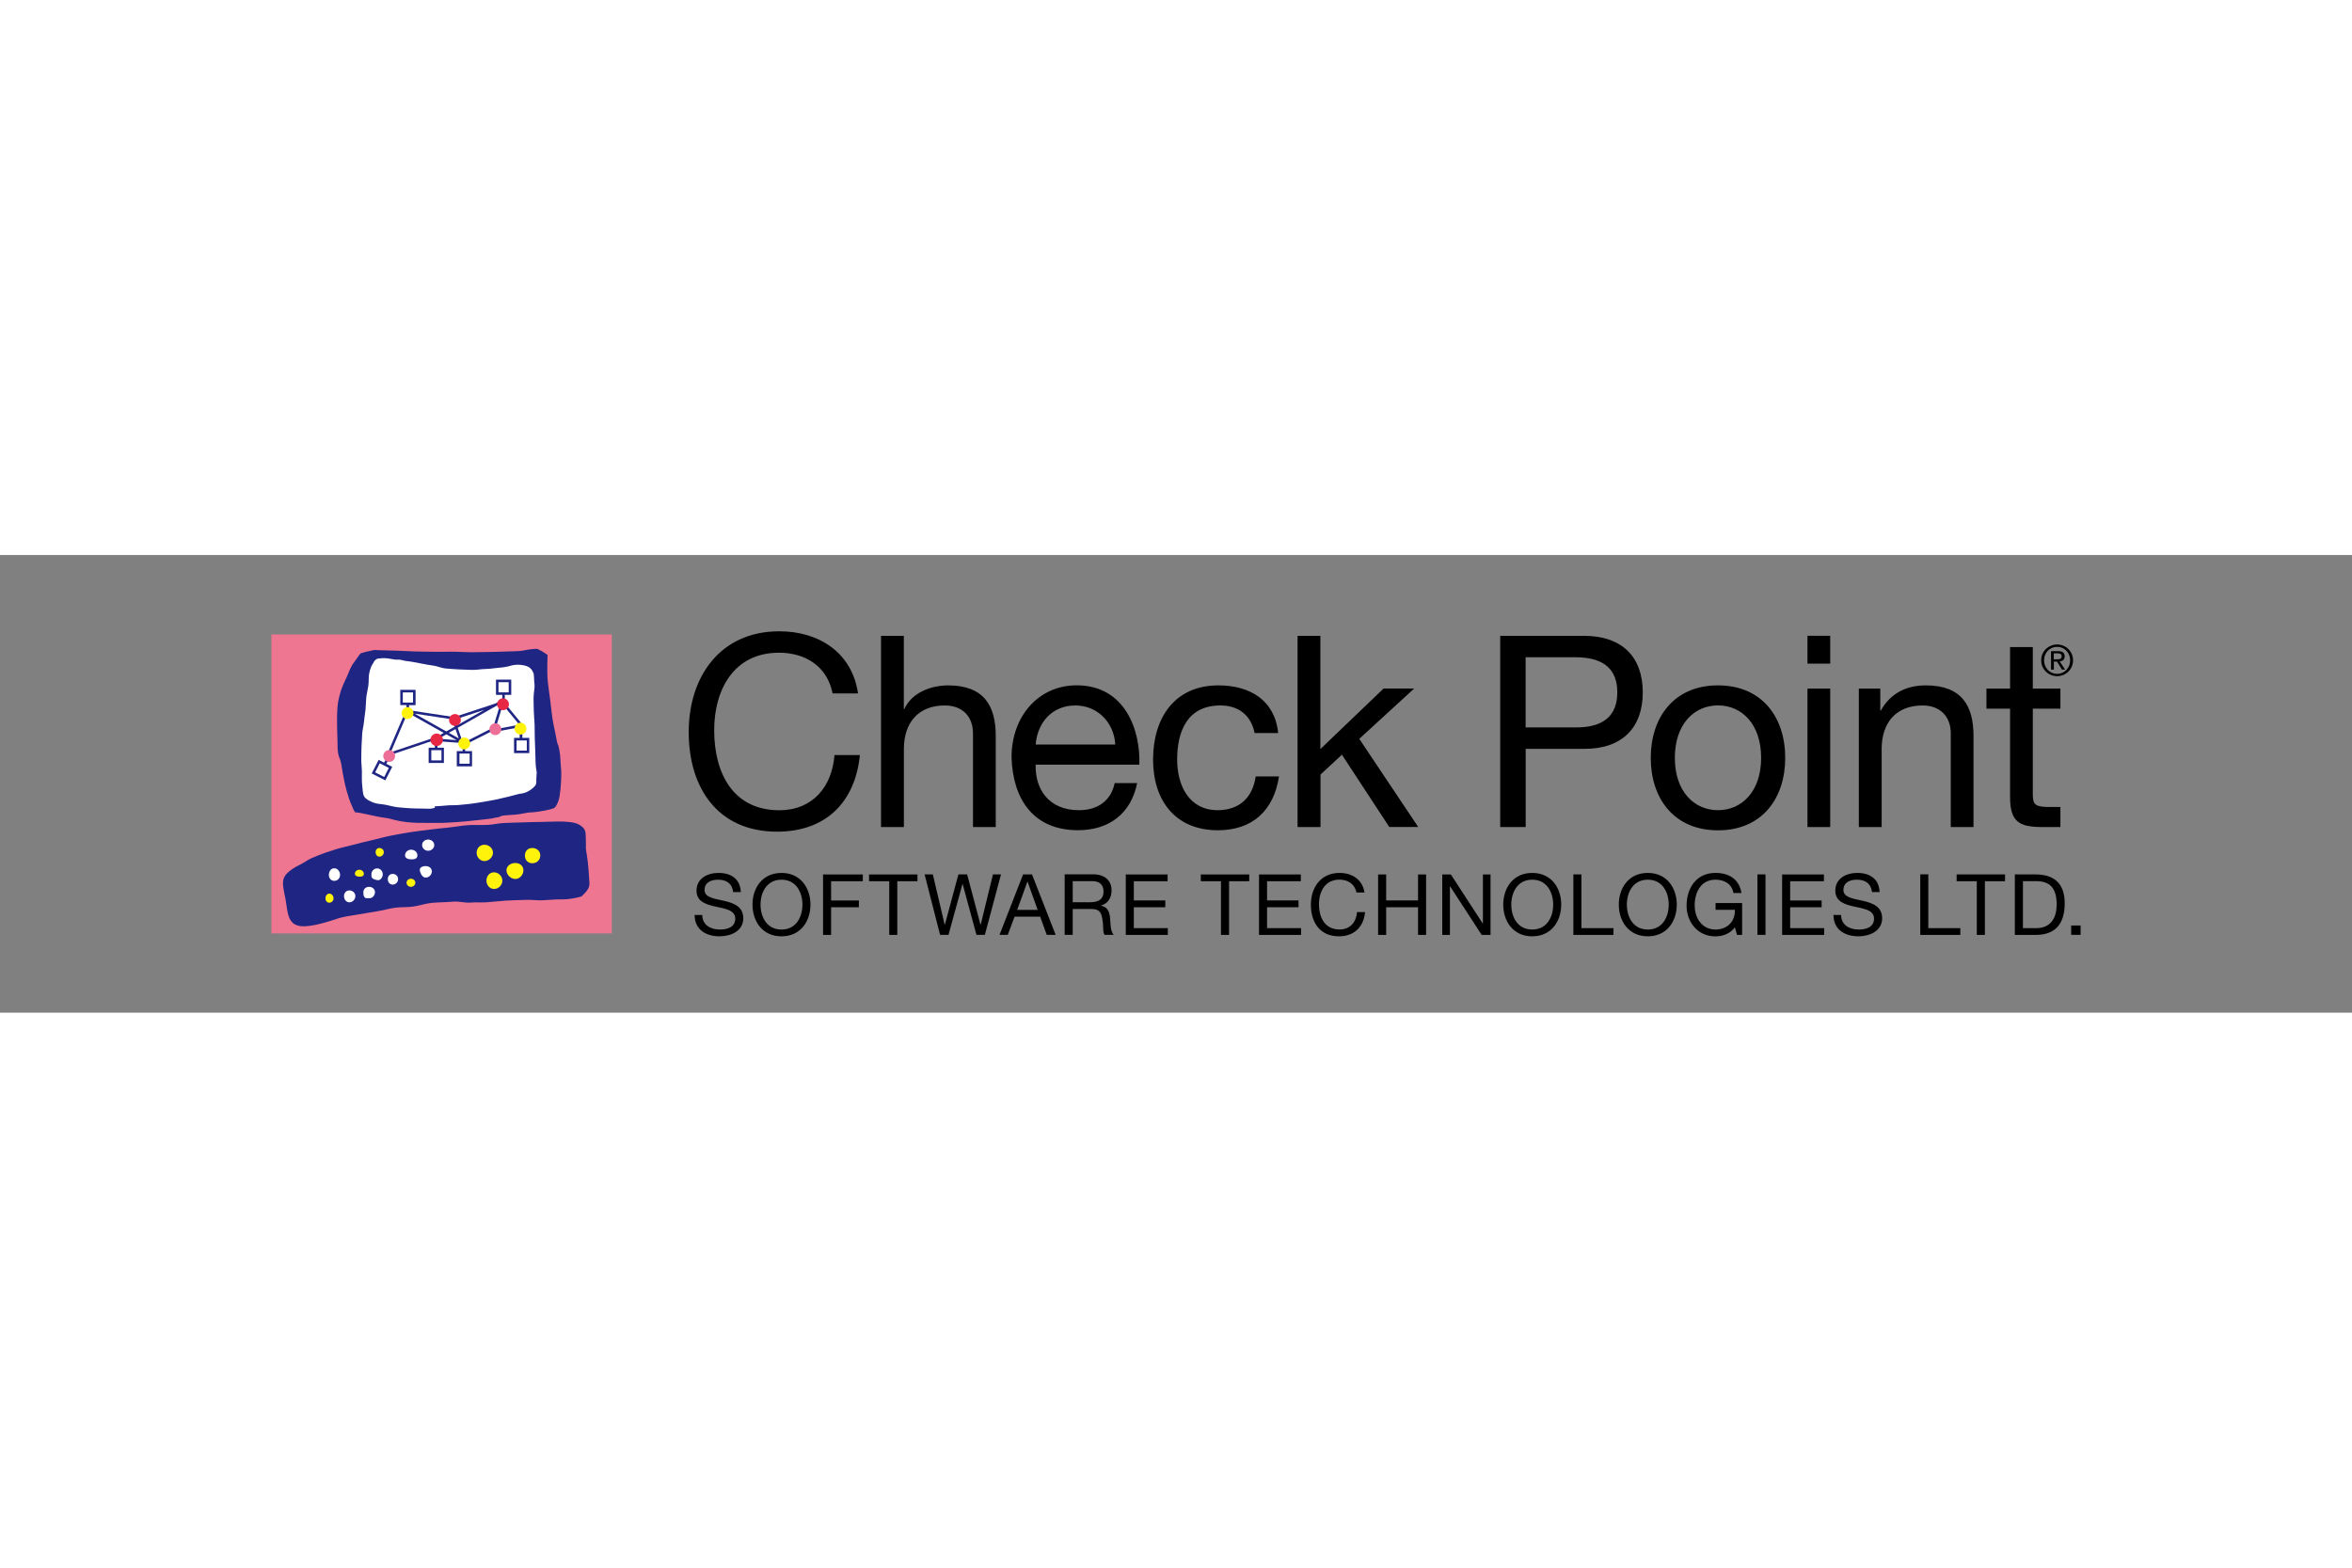 <svg xmlns="http://www.w3.org/2000/svg" height="800" width="1200" viewBox="-44.85 -12.607 388.7 75.645"><rect x="-44.85" y="-12.607" width="388.7" height="75.645" fill="#808080" stroke="none"/><path fill="#EF7690" d="M0 .53h56.26v49.41H0z"></path><path d="M36.54 30.93c-1.16.16-3.44.39-4.54.5-1 .1-2.08.15-3.21.22-1 .06-2.05.01-3.11.02s-2.14 0-3.22-.12c-2.19-.26-2.65-.57-3.24-.65-1.22-.15-2.14-.37-3.17-.59-.84-.18-1.71-.37-2.22-.39-.06-.06-.24-.42-.28-.5-.56-1.31-.55-1.15-1.11-3.05-.28-.93-.65-2.88-.84-4.13-.16-1.01-.36-1.3-.44-1.54-.29-.97-.19-1.55-.24-2.6-.05-1.05-.1-3.61-.05-4.68.08-1.68.18-1.89.42-2.91.24-1.03.76-2.09 1.2-3.04.38-.82.58-1.58 1.15-2.31.65-.84.8-1.21 1.13-1.52.03-.03.27-.08.31-.09.79-.26 1.52-.34 1.93-.47.1-.01.51.04.61.04.18 0 1.32.04 3.03.08.89.02 1.93.1 3.07.13 1.02.03 2.11.04 3.24.06 1.03.02 2.09-.03 3.15-.02.97.01 1.94.09 2.88.09 1.02 0 2-.03 2.92-.04 1.03-.01 1.99-.05 2.82-.08 1.26-.04 2.24-.04 2.76-.14 1-.2 1.75-.3 2.41-.3.18.05.25.11.4.18.56.26 1.34.83 1.34.83 0 .36-.13 2.75.04 4.42.1.95.27 2.03.41 3.14.14 1.04.2 1.88.35 2.89.15 1.02.51 2.47.64 3.28.23 1.48.29.68.5 1.92.27 1.6.12 1.43.3 3.28.1 1.05-.07 3.27-.24 4.33-.17 1.08-.63 1.93-.98 2.08-.73.31-3.1.65-2.63.57-1.21.19-1.11.05-1.83.19-1.88.38-2.29.3-3.57.41-1.2.11-.28.21-1.68.4-.13-.01-.27.09-.41.11m14.71 12.89c.86-.78 1.37-1.44 1.31-2.21-.11-1.48-.15-2.97-.43-4.66-.26-1.57-.11-.8-.16-2.39-.05-1.42.08-1.84-1.04-2.56-.75-.48-2.2-.57-3.68-.56-.91.01-1.81.06-2.69.07-1.06.01-2.09.04-3.1.08-1.03.03-2.04.05-3.02.1-1.01.05-1.63.24-2.58.3-1.08.07-2.49-.03-3.5.06-1.04.09-2.04.28-3.02.38-1.1.12-2.16.21-3.18.35-1.14.15-2.24.27-3.28.44-1.08.18-2.11.35-3.09.55-1.1.21-2.11.51-3.08.73-1.09.25-2.1.5-3.03.75-1.12.31-2.16.5-3.05.79-1.16.35-2.13.69-2.92 1.01-2 .8-1.44.7-2.85 1.46-.98.44-1.83 1.03-2.31 1.53-.91.96-.66 1.93-.38 3.46.2 1.04.15.52.3 1.65.13.93.28 2 .73 2.66.51.75 1.34 1.13 3.19.87.87-.12 1.98-.38 3.4-.82.6-.18 1.26-.44 2.02-.61.82-.19 1.74-.29 2.7-.47.9-.16 1.86-.32 2.85-.48.95-.14 2.1-.47 3.11-.61.97-.13 1.79-.05 2.8-.17.98-.11 2.12-.51 3.12-.62.97-.1 2.66-.12 3.63-.21 1.07-.1 1.9.24 2.95.15 1.04-.09 1.62.03 2.62-.05 1.11-.08 2.18-.21 3.22-.28 1.04-.07 2.03-.06 2.95-.11 1.14-.07 2.1.1 3.01.06 1.3-.06 2.34-.17 3.07-.15 1.38.05 2.98-.35 3.41-.49" fill="#1F2583"></path><path d="M28.91 16.55l-5.24-2.94 6.54.99.05.01 4.94-1.63-4.53 2.58-.1-.27-.39.14.12.34zm-3 17.87c-.53 0-1 .38-1 .91s.46.95 1 .95c.53 0 1.01-.42 1.01-.95-.01-.52-.48-.91-1.01-.91zm-.39 4.39c-.53 0-1.18.21-.95.91.17.5.42.99.95.99s1-.49 1-1.02c-.01-.54-.47-.88-1-.88zm13.7-30.4h-1.69v1.68h1.69zM17.15 23.32l1.5.76.76-1.5-1.5-.77zM23.1 36.1c-.53 0-1.01.39-1.01.93 0 .53.57.67 1.1.67.53 0 .94-.14.94-.67.01-.54-.5-.93-1.03-.93zm-12.71 3.07c-.53 0-.89.5-.89 1.09 0 .58.36.99.89.99s.96-.41.96-.99c0-.59-.43-1.09-.96-1.09zm2.5 3.66c-.53 0-.89.42-.89.95s.36 1.02.89 1.02.99-.49.99-1.02c.01-.53-.45-.95-.99-.95zm4.59-3.64c-.53 0-.95.44-.95.97s-.01.76.95.97c.52.12.93-.45.93-.97-.01-.52-.4-.97-.93-.97zm-1.34 3.05c-.53 0-.93.35-.94.88-.02 1.29.68.95.94.99.53.08.98-.46.98-.99s-.45-.88-.98-.88zm3.91-2.14c-.46 0-.81.33-.81.87 0 .53.35.9.81.9.46 0 .89-.37.89-.9 0-.54-.43-.87-.89-.87zm23.76-16.09c-.11 1.06.24 1.25-.77 2.04-.41.32-1.03.72-1.93.8-.27.03-.97.25-1.99.5-.57.14-1.25.29-2 .46-.61.14-1.31.23-2.02.37-.63.12-1.3.2-2 .31-.64.1-1.33.13-2.01.21-.64.08-1.32.02-1.99.08-.62.06-1.25.11-1.89.14-.52.02.01.17-.27.27-.64.21-.82.13-2.04.11-.62-.01-1.22 0-1.98-.05-.65-.04-1.38-.09-2.06-.17-.68-.07-1.34-.28-1.97-.4-.72-.14-1.45-.13-2.01-.36-.72-.29-1.3-.58-1.56-1.04-.21-.36-.26-1.23-.34-2.16-.05-.6-.01-1.29-.02-2.06-.01-.63-.12-1.31-.1-2.03.01-.66.01-1.36.04-2.07.04-.66.06-1.35.11-2.03.05-.68.24-1.35.3-2.02.06-.68.18-1.34.25-2 .07-.67.05-1.33.12-1.95.08-.69.25-1.33.34-1.93.1-.74.03-1.44.13-1.99.18-.98.5-1.57.63-1.69.42-.92.78-.85 1.66-.91.51-.04 1.14.11 1.97.23.55.08.56-.08 1.29.12.55.15.65.11 1.49.24.66.1 2.67.54 3.45.62.7.07 1.44.44 2.2.5.72.05 1.45.12 2.18.15.73.04 1.46.06 2.17.08.76.01 1.49-.14 2.18-.15.76-.01 1.46-.14 2.08-.19.85-.06 1.55-.19 2-.32.87-.27 1.58-.22 2.18-.11.8.14 1.32.46 1.62 1.15.25.55.1 1.07.24 2.05.07.47-.15 1.25-.16 2.21-.01.65.03 1.39.04 2.16.01.71.11 1.45.13 2.21.01.73.01 1.47.03 2.2.02.77.06 1.51.08 2.2.03.79.04 1.5.06 2.11.07 1.27.26.95.14 2.11zm-1.19-6.39h-1.15l.03-2.19-2.93-3.57v-1.35h1.07V7.99h-2.52v2.52h1.04v.78l-1.12.64-6.82 2.25-7.47-1.13v-.84h1.08V9.68H21.3v2.52h1.03v.66l-3.35 7.82.27-.09-.63 1.12-.89-.46-1.15 2.25 2.25 1.14 1.14-2.24-.98-.5.84-1.51 6.8-2.29.39.03v1.11h-1.03v2.52h2.52v-2.52h-1.07l.01-1.07 4.16.3v1.33h-.97v2.52h2.52V19.8h-1.14v-1.05l4.43-2.25.39.15 4.22-.8-.03 1.77h-.93v2.52h2.52zm-5.42-5.31l-6.41 3.64.87 2.51 4.96-2.52.01.01 1.18-3.85zm-6.12 9.58h1.69v-1.68h-1.69zm5.92-5.7l3.98-.75-2.73-3.31zm3.52 3.53h1.69v-1.68h-1.69zM23.41 10.1h-1.69v1.68h1.69zm5.92 6.68l1.63.92-.53-1.54zm-6.8-3.33l-2.8 6.54 7.63-2.56 1.12-.64zm3.9 7.89h1.68v-1.69h-1.68zm1.19-3.58l3 .23-1.71-.96z" fill="#FFF"></path><path d="M38.28 13.04c-.54 0-.98-.44-.98-.98s.44-.98.98-.98.98.44.98.98-.44.98-.98.98m-10.96 5.92c.57 0 1.03-.46 1.03-1.03 0-.57-.46-1.03-1.03-1.03-.57 0-1.03.46-1.03 1.03-.01.57.45 1.03 1.03 1.03m3.02-3.32c.54 0 .98-.44.98-.98s-.44-.98-.98-.98-.98.44-.98.98.44.98.98.98" fill="#E82745"></path><path d="M19.47 21.59c-.54 0-.98-.44-.98-.98s.44-.98.98-.98c.55 0 .98.44.98.98 0 .55-.44.98-.98.98m17.54-4.43c.54 0 .98-.44.98-.98s-.44-.98-.98-.98-.98.44-.98.98.44.98.98.98" fill="#ED6E97"></path><path d="M9.58 44.86c-.38 0-.64-.29-.64-.72 0-.42.26-.78.64-.78s.69.36.69.78c0 .42-.31.72-.69.72m8.28-7.61c.39 0 .72-.35.72-.74 0-.38-.33-.69-.72-.69-.38 0-.64.3-.64.69 0 .39.25.74.64.74m-3.26 3.31c.38 0 .68-.1.68-.48s-.36-.67-.75-.67c-.38 0-.73.28-.73.67.01.38.42.48.8.48m8.46 1.68c.39 0 .73-.3.73-.68 0-.39-.34-.66-.73-.66-.38 0-.72.27-.72.66s.34.68.72.68m13.75.35c.74 0 1.36-.64 1.36-1.38 0-.74-.65-1.37-1.39-1.37-.74 0-1.24.64-1.24 1.38 0 .73.53 1.37 1.27 1.37m-1.6-4.61c.74 0 1.41-.65 1.41-1.39 0-.73-.68-1.31-1.41-1.31-.74 0-1.29.58-1.29 1.31 0 .74.55 1.39 1.29 1.39m7.91.36c.74 0 1.32-.54 1.32-1.28s-.58-1.24-1.32-1.24c-.74 0-1.22.51-1.22 1.24-.01.74.48 1.28 1.22 1.28m-2.81 2.6c.74 0 1.34-.69 1.34-1.43s-.6-1.21-1.34-1.21c-.74 0-1.46.47-1.46 1.21s.72 1.43 1.46 1.43M22.5 14.5c.54 0 .98-.44.98-.98s-.44-.98-.98-.98-.98.44-.98.98c0 .55.44.98.98.98m18.67 2.57c.54 0 .98-.44.98-.98s-.44-.98-.98-.98-.98.44-.98.98.43.98.98.98m-9.3 2.45c.55 0 .98-.44.98-.98s-.44-.98-.98-.98-.98.44-.98.98.44.98.98.98" fill="#FFF30C"></path><path d="M92.75 10.27c-.89-4.47-4.47-6.73-8.86-6.73-7.53 0-10.71 6.2-10.71 12.8 0 7.22 3.19 13.24 10.76 13.24 5.53 0 8.72-3.9 9.12-9.12h4.2c-.8 7.88-5.71 12.66-13.68 12.66-9.83 0-14.61-7.26-14.61-16.47C68.97 7.49 74.19 0 83.93 0c6.6 0 12.04 3.54 13.02 10.27zm8.01 22.09h3.77V19.43c0-4.12 2.21-7.17 6.77-7.17 2.88 0 4.65 1.81 4.65 4.6v15.5h3.76V17.31c0-4.91-1.86-8.37-7.88-8.37-2.74 0-5.98 1.15-7.22 3.9h-.09V.75h-3.77v31.61zm38.61-7.26c-.66 2.97-2.83 4.47-5.93 4.47-5 0-7.26-3.54-7.13-7.53h17.13c.22-5.53-2.26-13.11-10.36-13.11-6.24 0-10.76 5.05-10.76 11.91.22 6.99 3.67 12.04 10.98 12.04 5.14 0 8.76-2.74 9.78-7.79h-3.71zm-13.06-6.38c.27-3.5 2.61-6.46 6.55-6.46 3.72 0 6.42 2.88 6.6 6.46zm40.07-1.9c-.53-5.44-4.69-7.88-9.87-7.88-7.26 0-10.8 5.4-10.8 12.26 0 6.82 3.72 11.69 10.71 11.69 5.76 0 9.26-3.32 10.1-8.9h-3.85c-.49 3.45-2.66 5.58-6.29 5.58-4.78 0-6.69-4.16-6.69-8.37 0-4.65 1.68-8.94 7.13-8.94 3.1 0 5.09 1.68 5.67 4.56zm3.23 15.54h3.77v-8.68l3.54-3.28 7.83 11.95h4.78l-9.74-14.57 9.07-8.32h-5.05l-10.45 10.01V.75h-3.77v31.61zm33.47 0h4.21V19.43h9.65c6.29.04 9.7-3.5 9.7-9.34s-3.41-9.34-9.7-9.34h-13.86zm4.2-28.07h8.24c4.74 0 6.91 2.04 6.91 5.8s-2.17 5.84-6.91 5.8h-8.24zm31.79 4.65c-7.26 0-11.11 5.27-11.11 12 0 6.69 3.85 11.96 11.11 11.96s11.11-5.27 11.11-11.96c.01-6.73-3.84-12-11.11-12m0 20.63c-3.94 0-7.13-3.1-7.13-8.64 0-5.58 3.19-8.68 7.13-8.68s7.13 3.1 7.13 8.68c0 5.54-3.19 8.64-7.13 8.64M257.62.74h-3.76v4.61h3.76zm-3.76 31.62h3.76V9.47h-3.76zm8.5 0h3.76V19.43c0-4.12 2.21-7.17 6.77-7.17 2.88 0 4.65 1.82 4.65 4.6v15.5h3.76V17.31c0-4.91-1.86-8.37-7.88-8.37-3.28 0-5.85 1.33-7.44 4.16h-.09V9.47h-3.54v22.89zM291.1 2.61h-3.76v6.86h-3.9v3.32h3.9v14.57c0 4.21 1.55 5 5.44 5h2.88v-3.32h-1.73c-2.35 0-2.83-.31-2.83-2.04V12.79h4.56V9.47h-4.56zM77.58 43.11c-.08-2.2-1.64-3.17-3.69-3.17-1.82 0-3.63.9-3.63 2.93 0 1.84 1.61 2.3 3.21 2.65 1.6.35 3.19.59 3.19 1.96 0 1.45-1.33 1.82-2.53 1.82-1.52 0-2.92-.73-2.92-2.41h-1.26c0 2.44 1.89 3.53 4.13 3.53 1.82 0 3.91-.86 3.91-2.98 0-1.96-1.6-2.52-3.19-2.89-1.61-.36-3.21-.55-3.21-1.78 0-1.3 1.12-1.71 2.24-1.71 1.37 0 2.33.62 2.48 2.05zm6.72-3.17c-3.18 0-4.79 2.52-4.79 5.24s1.61 5.24 4.79 5.24c3.18 0 4.79-2.52 4.79-5.24 0-2.71-1.61-5.24-4.79-5.24m0 9.36c-2.44 0-3.46-2.1-3.46-4.12s1.02-4.12 3.46-4.12 3.46 2.1 3.46 4.12-1.02 4.12-3.46 4.12m6.87.89h1.33v-4.58h4.59v-1.12H92.5v-3.18h5.24v-1.12h-6.57zm10.94 0h1.33v-8.88h3.33v-1.12h-8v1.12h3.34zm18.47-10.01h-1.33l-2.03 8.32h-.03l-2.21-8.32h-1.44l-2.24 8.32h-.03l-1.96-8.32h-1.36l2.56 10h1.39l2.31-8.41h.03l2.28 8.41h1.39zm-.25 10h1.37l1.12-3.01h4.23l1.09 3.01h1.47l-3.91-10h-1.47zm4.61-8.79h.03l1.67 4.66h-3.39zm6.16 8.79h1.33v-4.27h3.25c1.29 0 1.53.83 1.67 1.81.2.98-.01 2.06.36 2.46h1.49c-.56-.69-.51-1.78-.59-2.76-.1-.98-.34-1.83-1.5-2.06v-.03c1.2-.34 1.74-1.33 1.74-2.54 0-1.6-1.16-2.62-3.04-2.62h-4.71zm1.33-5.39V41.3h3.31c1.25 0 1.78.73 1.78 1.71 0 1.46-1.07 1.78-2.31 1.78zm8.77 5.4h6.95v-1.12h-5.62v-3.46h5.2v-1.12h-5.2v-3.18h5.58v-1.12h-6.91zm15.74 0h1.33v-8.88h3.33v-1.12h-8v1.12h3.33v8.88zm6.28 0h6.95v-1.12h-5.62v-3.46h5.2v-1.12h-5.2v-3.18h5.58v-1.12h-6.91zm17.43-7c-.31-2.13-2.03-3.25-4.12-3.25-3.08 0-4.74 2.37-4.74 5.27 0 2.91 1.51 5.21 4.63 5.21 2.52 0 4.08-1.52 4.33-4.01h-1.33c-.13 1.65-1.13 2.88-2.89 2.88-2.4 0-3.4-1.91-3.4-4.19 0-2.09 1.01-4.05 3.39-4.05 1.39 0 2.52.71 2.8 2.13h1.33zm2.25 7h1.33v-4.58h5.27v4.58h1.33v-10h-1.33v4.3h-5.27v-4.3h-1.33zm10.61 0h1.26v-8.03h.03l5.22 8.03h1.46v-10h-1.26v8.11h-.03l-5.27-8.11h-1.42v10zm14.86-10.25c-3.18 0-4.79 2.52-4.79 5.24s1.61 5.24 4.79 5.24c3.18 0 4.79-2.52 4.79-5.24.01-2.71-1.6-5.24-4.79-5.24m0 9.36c-2.44 0-3.46-2.1-3.46-4.12s1.02-4.12 3.46-4.12 3.46 2.1 3.46 4.12c.01 2.02-1.02 4.12-3.46 4.12m6.8.89h6.63v-1.12h-5.3v-8.89h-1.33zm12.3-10.25c-3.18 0-4.79 2.52-4.79 5.24s1.61 5.24 4.79 5.24c3.18 0 4.79-2.52 4.79-5.24 0-2.71-1.61-5.24-4.79-5.24m0 9.36c-2.44 0-3.46-2.1-3.46-4.12s1.02-4.12 3.46-4.12 3.46 2.1 3.46 4.12-1.02 4.12-3.46 4.12m14.75.89h.84v-5.27h-4.39v1.12h3.19c.08 1.82-1.15 3.26-3.21 3.26-2.23 0-3.43-1.91-3.43-3.99 0-2.14 1.01-4.25 3.43-4.25 1.49 0 2.7.69 2.97 2.2h1.33c-.38-2.34-2.11-3.32-4.3-3.32-3.17 0-4.77 2.52-4.77 5.44 0 2.61 1.78 5.05 4.77 5.05 1.18 0 2.44-.44 3.21-1.49zm3.37-.01h1.33v-10h-1.33zm4.08.01h6.95v-1.12H251v-3.46h5.2v-1.12H251v-3.18h5.58v-1.12h-6.91zm16.11-7.08c-.08-2.2-1.64-3.17-3.69-3.17-1.82 0-3.63.9-3.63 2.93 0 1.84 1.61 2.3 3.21 2.65 1.6.35 3.19.59 3.19 1.96 0 1.45-1.33 1.82-2.53 1.82-1.51 0-2.91-.73-2.91-2.41h-1.26c0 2.44 1.89 3.53 4.13 3.53 1.82 0 3.91-.86 3.91-2.98 0-1.96-1.6-2.52-3.19-2.89-1.61-.36-3.21-.55-3.21-1.78 0-1.3 1.12-1.71 2.24-1.71 1.37 0 2.32.62 2.48 2.05zm6.71 7.08h6.63v-1.12h-5.29v-8.89h-1.33v10.01zm9.36 0h1.33v-8.88h3.33v-1.12h-8v1.12h3.33v8.88zm6.28 0h3.43c3.33 0 4.81-1.89 4.81-5.24 0-3.22-1.72-4.76-4.81-4.76h-3.43zm1.33-8.89h2.24c2.45 0 3.34 1.44 3.34 3.83 0 3.69-2.45 3.94-3.36 3.94h-2.21V41.3zm7.98 8.88H299v-1.55h-1.56zm-2.32-48c-1.43 0-2.64 1.13-2.64 2.61 0 1.5 1.2 2.63 2.64 2.63 1.43 0 2.63-1.13 2.63-2.63-.01-1.48-1.21-2.61-2.63-2.61m0 4.86c-1.22 0-2.16-.97-2.16-2.25 0-1.25.94-2.22 2.16-2.22 1.21 0 2.15.97 2.15 2.22 0 1.28-.94 2.25-2.15 2.25m-1.02-.71h.48V5.01h.51l.83 1.32h.51l-.88-1.35c.46-.05.81-.28.81-.83 0-.59-.34-.87-1.07-.87h-1.18v3.05zm.47-2.68h.63c.32 0 .67.06.67.47 0 .48-.39.51-.81.51h-.5v-.98z"></path></svg>